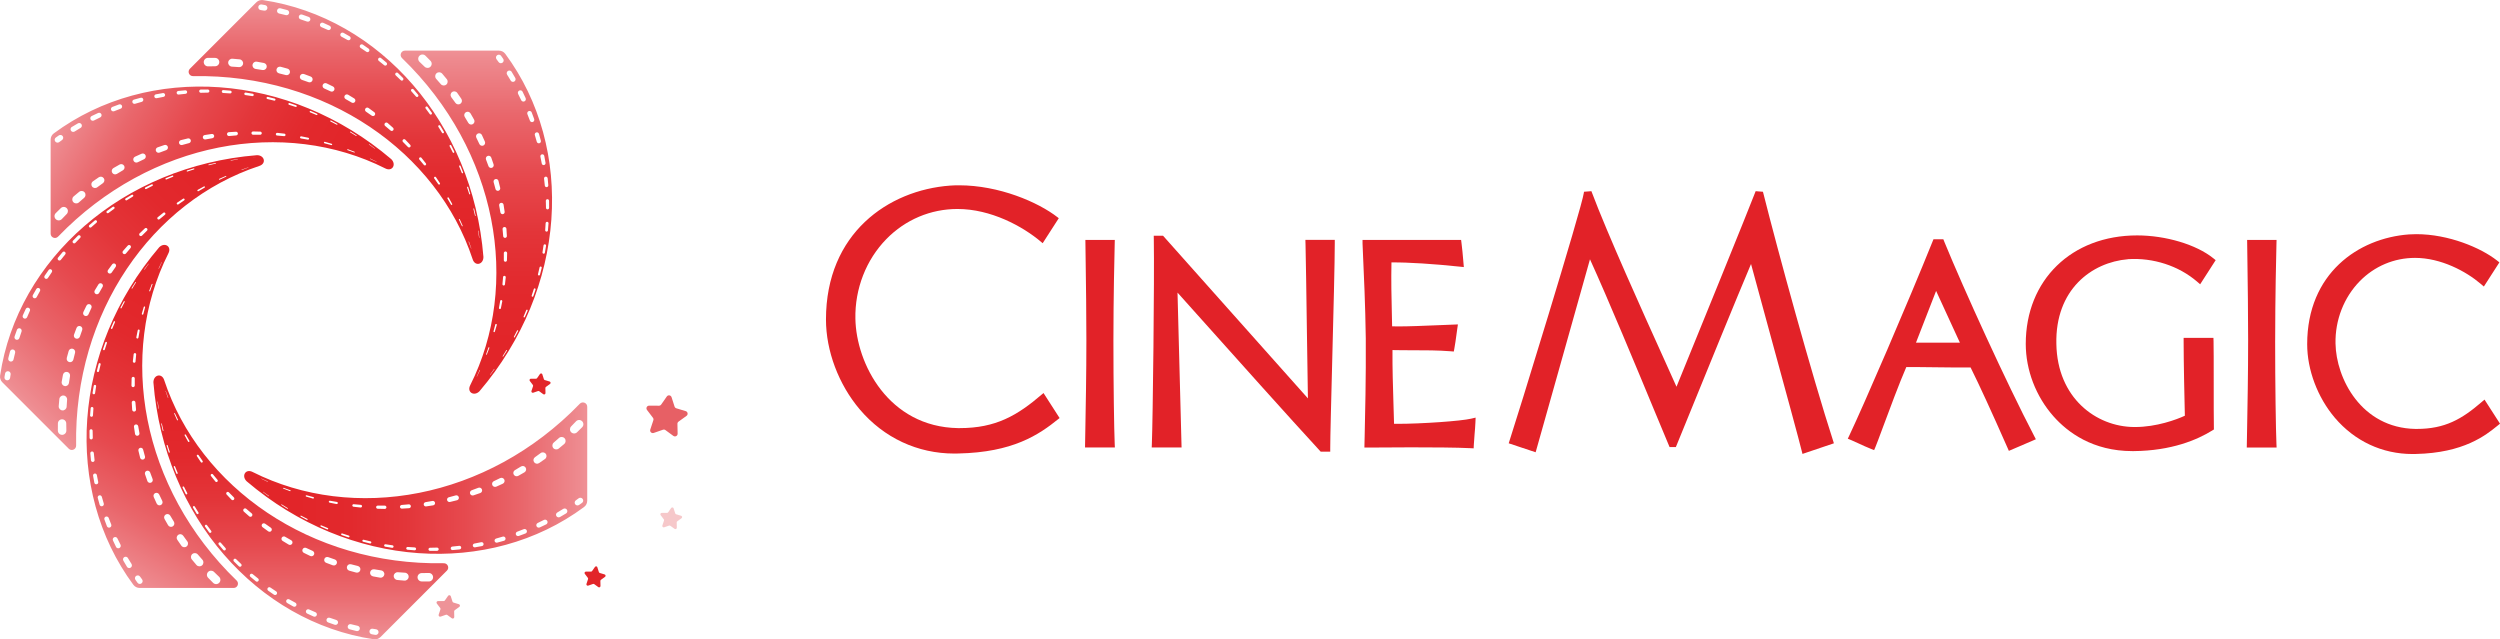 <svg xmlns="http://www.w3.org/2000/svg" xmlns:xlink="http://www.w3.org/1999/xlink" id="Layer_2" data-name="Layer 2" viewBox="0 0 1101.18 281.61"><defs><style>      .cls-1 {        fill: url(#linear-gradient);      }      .cls-1, .cls-2, .cls-3, .cls-4, .cls-5, .cls-6, .cls-7, .cls-8, .cls-9, .cls-10, .cls-11, .cls-12 {        stroke-width: 0px;      }      .cls-2 {        fill: url(#linear-gradient-4);      }      .cls-3 {        fill: url(#linear-gradient-2);      }      .cls-4 {        fill: url(#linear-gradient-3);      }      .cls-5 {        fill: url(#linear-gradient-7);      }      .cls-6 {        fill: url(#linear-gradient-5);      }      .cls-7 {        fill: url(#linear-gradient-6);      }      .cls-8 {        fill: rgba(238, 146, 151, .5);      }      .cls-9 {        fill: #e22228;      }      .cls-10 {        fill: #e22529;      }      .cls-11 {        fill: #e76065;      }      .cls-12 {        fill: #ee9398;      }    </style><linearGradient id="linear-gradient" x1="209.81" y1="173.4" x2="209.81" y2="22.3" gradientUnits="userSpaceOnUse"><stop offset=".15" stop-color="#e22529"></stop><stop offset=".31" stop-color="#e2292d"></stop><stop offset=".47" stop-color="#e33539"></stop><stop offset=".64" stop-color="#e6494e"></stop><stop offset=".81" stop-color="#e9666b"></stop><stop offset=".98" stop-color="#ee8b90"></stop><stop offset="1" stop-color="#ef9196"></stop></linearGradient><linearGradient id="linear-gradient-2" x1="148.01" y1="116.23" x2="148.01" y2="0" xlink:href="#linear-gradient"></linearGradient><linearGradient id="linear-gradient-3" x1="148.89" y1="115.51" x2="30.17" y2="46.96" xlink:href="#linear-gradient"></linearGradient><linearGradient id="linear-gradient-4" x1="114.9" y1="68.57" x2="8.05" y2="175.42" xlink:href="#linear-gradient"></linearGradient><linearGradient id="linear-gradient-5" x1="115.51" y1="132.4" x2="46.96" y2="251.12" xlink:href="#linear-gradient"></linearGradient><linearGradient id="linear-gradient-6" x1="132.5" y1="165.38" x2="132.5" y2="281.61" xlink:href="#linear-gradient"></linearGradient><linearGradient id="linear-gradient-7" x1="107.56" y1="210.59" x2="258.66" y2="210.59" xlink:href="#linear-gradient"></linearGradient></defs><g id="logo"><g><g><path class="cls-9" d="M459.09,173.58c-11.02,9.49-20.5,14.99-36.39,14.99h-.77c-30.6-.55-44.82-28.5-45.15-48.18-.27-13.18,4.71-25.98,13.67-35.12,8.35-8.52,19.47-13.22,31.3-13.22,14.64,0,28.71,7.56,36.99,14.63l.53.45,7.09-11.02-.44-.34c-8.69-6.81-26-14.15-43.48-14.15-1.33,0-2.65.04-3.94.13-27.22,2-54.68,21.01-54.68,59,0,13.81,5.57,28.61,14.89,39.59,10.65,12.54,25.44,19.44,41.66,19.44.58,0,1.17,0,1.76-.03,23.98-.51,35.37-8.15,44.16-15.27l.43-.34-7.08-11.02-.53.46Z"></path><path class="cls-9" d="M490.43,149.9c0-18.88.44-37.42.57-42.65l.04-1.57h-12.96l.02,1.55c.03,2.58.07,5.38.11,8.34.14,9.93.31,22.29.31,34.33,0,14.67-.27,29.25-.45,38.9-.05,2.6-.09,4.88-.12,6.76l-.02,1.55h13.14l-.07-1.59c-.27-6.58-.57-25.89-.57-45.62Z"></path><path class="cls-9" d="M575.04,107.25c.15,5.94.39,22.47.61,38.46.17,11.62.32,22.71.45,29.77-7.6-8.57-22.17-24.9-35.21-39.53-13.26-14.87-25.78-28.91-28.14-31.6l-.46-.52h-4.1l.03,1.55c.3,17.13-.44,80.12-.86,90.14l-.06,1.59h13.15l-1.79-68.23c2.27,2.53,5.08,5.68,8.26,9.23,16.49,18.44,41.41,46.3,54.37,60.36l.45.49h4.19v-1.53c0-4.9.43-21.37.88-38.81.53-20.33,1.12-43.38,1.12-51.43v-1.53h-12.94l.04,1.57Z"></path><path class="cls-9" d="M615.51,186.68c-.51,0-1,0-1.47,0-.07-2.81-.16-5.64-.25-8.48-.24-7.92-.5-16.09-.44-24,2.98.07,6,.07,8.93.08,5.48,0,11.15.01,16.71.45l1.37.11.25-1.36c.38-2.07.63-3.96.88-5.79.13-.99.26-1.97.41-2.97l.27-1.82-7.77.31c-8.05.33-13.86.57-18.39.57-1.02,0-1.95-.01-2.82-.04-.04-2.04-.08-4.1-.13-6.19-.16-6.72-.32-13.66-.16-21.96,7.46-.07,18.76.67,30.04,1.86l1.84.19-.3-3.43c-.21-2.41-.37-4.31-.73-7.18l-.17-1.34h-43.42v1.53c0,.63.09,2.48.23,5.54.35,7.56,1,21.63,1.2,36.31.12,16.95-.3,34.81-.5,43.39l-.11,4.68h1.57c6.42-.07,12.98-.1,18.96-.1,8.81,0,20.48.06,26.06.37l1.54.08.07-1.54c.07-1.57.2-3.13.34-4.77.15-1.69.3-3.44.37-5.22l.08-2.01-1.96.46c-4.5,1.07-21.83,2.28-32.52,2.28Z"></path><path class="cls-9" d="M776.63,84.89l-.11-.43-3.21-.25-.16.43c-2.43,6.42-26.77,66.35-34.7,85.71-1.34-3-3.25-7.24-5.53-12.29-9.3-20.56-24.85-54.97-31.79-73.42l-.16-.43-3.27.25-.06.49c-.85,6.49-29.95,100.87-32.91,109.73l-.19.58,11.86,3.95.18-.61c.96-3.27,6.44-22.78,12.24-43.43,4.54-16.16,9.14-32.56,11.52-40.96,7.93,17.37,20.8,48.4,28.58,67.17,2.9,7,5.19,12.53,6.32,15.16l.16.37h2.77l.16-.38c.45-1.07,2.3-5.62,4.94-12.11,7.68-18.86,21.74-53.35,28.01-68.14,1.92,7.16,5.38,19.8,9.02,33.12,5.77,21.09,12.31,45,13.48,49.89l.16.65,13.84-4.68-.18-.57c-9.72-30.09-24.48-84.02-30.96-109.8Z"></path><path class="cls-9" d="M856.37,106.34l-.39-.95h-4.34l-.39.96c-10.89,27.08-30.19,71.81-36.66,85.44l-.69,1.45,1.49.61c.99.41,2.11.93,3.29,1.48,1.64.76,3.5,1.63,5.44,2.39l1.38.54.58-1.36c.43-1,1.54-3.98,3.07-8.11,3.02-8.14,7.52-20.25,10.52-27.1,3.02-.04,8.31.02,13.69.09,5.58.07,11.26.13,14.64.09,4.01,8.08,9.19,19.35,16.24,35.34l.61,1.38,4.46-1.91c2.19-.93,4.39-1.87,5.93-2.55l1.5-.65-.75-1.45c-12.39-23.78-30.83-64.24-39.63-85.68ZM863.28,150.94h-19.35c2.83-7.17,6.28-16.05,8.87-22.8,3.11,6.82,7.26,15.83,10.48,22.8Z"></path><path class="cls-9" d="M937.32,114.16c11.12-.74,22.39,2.96,30.46,9.91l1.33,1.15,6.83-10.63-1.07-.86c-7.47-6.01-20.94-10.04-33.51-10.04-28.89,0-49.07,19.65-49.07,47.79,0,11.53,4.47,23.18,12.26,31.95,6.18,6.96,17.22,15.27,34.72,15.27h.53c16.77-.14,28.09-5.02,34.63-9.08l.74-.46-.02-.87c-.07-3.27-.07-11.76-.07-19.97s0-16.07-.07-18.03l-.05-1.47h-13.13v1.53c0,8.7.37,26.16.54,32.76-3.62,1.7-12.53,4.98-21.89,4.98h-.53c-16.68-.15-33.78-12.78-34.18-36.63-.53-23.87,15.48-35.93,31.55-37.28Z"></path><path class="cls-9" d="M1002.15,149.9c0-19.01.44-37.45.57-42.65l.04-1.57h-12.96l.02,1.55c.03,2.54.07,5.28.11,8.19.14,9.97.31,22.38.31,34.48,0,14.68-.27,29.28-.45,38.94-.05,2.59-.09,4.85-.12,6.73l-.03,1.55h13.14l-.07-1.59c-.27-6.55-.57-25.85-.57-45.62Z"></path><path class="cls-9" d="M1094.35,176.01l-1.33,1.15c-8.65,7.45-16.09,11.77-28.5,11.77h-.6c-23.85-.43-34.94-22.26-35.19-37.63-.21-10.3,3.68-20.29,10.66-27.42,6.5-6.64,15.15-10.29,24.36-10.29,11.46,0,22.49,5.93,28.99,11.48l1.33,1.14,6.84-10.64-1.09-.86c-7.1-5.57-21.24-11.57-35.51-11.57-1.09,0-2.17.04-3.24.11-22.31,1.64-44.82,17.22-44.82,48.35,0,11.31,4.56,23.43,12.19,32.42,8.74,10.29,20.88,15.96,34.2,15.96.48,0,.96,0,1.43-.02,21.2-.45,30.86-8.27,36.05-12.48l1.06-.86-6.83-10.62Z"></path></g><g><g><path class="cls-1" d="M222.53,23.68c-.65-.88-1.68-1.38-2.77-1.38h-41.39c-1.71,0-2.54,2.08-1.31,3.27,42.32,40.86,52.34,99.91,30.06,144.11-1.59,3.07,1.67,5.06,4.06,2.67,38.45-45.14,42.23-106.93,11.36-148.67ZM241.23,78.5s0,0,0,.01l.28,3.08c.04.42-.27.8-.7.84-.42.04-.79-.27-.84-.68l-.33-3.07c-.05-.44.27-.83.7-.87.44-.05.83.27.87.7ZM223.07,100.78s0,.02,0,.02l.19,3.12c.03.45-.31.84-.76.86-.44.03-.82-.31-.86-.75l-.27-3.12c-.04-.47.31-.88.78-.92.47-.04.88.31.92.78ZM218.97,24.32c.56-.41,1.34-.29,1.75.27,0,0,0,.01.01.02l.9,1.28c.39.56.26,1.33-.3,1.73-.55.39-1.32.26-1.71-.28l-.92-1.26c-.41-.56-.29-1.34.27-1.75ZM189.61,29.39c-.71.7-1.85.7-2.57.01l-2.25-2.17c-.75-.72-.77-1.91-.05-2.65.72-.75,1.91-.77,2.65-.05,0,0,.02.02.03.03l2.2,2.23c.71.72.71,1.89-.02,2.6ZM196.56,37.27c-.71.6-1.77.51-2.38-.19l-2.06-2.35c-.64-.73-.56-1.83.17-2.47.73-.64,1.83-.56,2.47.17,0,0,.02.02.03.03l2,2.4c.6.73.51,1.8-.22,2.41ZM202.8,45.71c-.71.49-1.68.32-2.18-.37l-1.84-2.53c-.53-.72-.37-1.74.35-2.26.72-.53,1.74-.37,2.26.35,0,0,.02.02.02.03l1.78,2.57c.5.72.32,1.7-.4,2.2ZM208.27,54.68c-.69.39-1.56.16-1.97-.52l-1.61-2.68c-.42-.71-.2-1.62.51-2.05s1.62-.2,2.05.51c0,0,.01.02.02.03l1.55,2.72c.4.7.15,1.59-.55,1.98ZM212.91,64.1c-.66.3-1.43.01-1.74-.63l-1.36-2.82c-.33-.68-.04-1.49.64-1.82.68-.33,1.49-.04,1.82.64,0,0,.01.02.01.03l1.29,2.85c.3.67,0,1.45-.66,1.76ZM216.68,73.91c-.62.21-1.29-.11-1.52-.71l-1.09-2.93c-.24-.64.09-1.35.73-1.59.64-.24,1.35.09,1.59.73,0,0,0,.02,0,.03l1.02,2.95c.22.63-.12,1.31-.74,1.53ZM210.02,165.9s-.03-.04-.02-.06l1.29-2.85s.07-.06.11-.04c.04.02.06.07.04.11,0,0,0,0,0,0l-1.36,2.82s-.04.03-.07.02ZM211.67,170.4l-1.02,1.19,1-1.2s.01,0,.02,0,0,.01,0,.02h0ZM215.55,153.24s0,0,0,0l-1.12,2.92c-.03.09-.14.14-.23.1-.09-.03-.14-.13-.1-.22l1.05-2.95c.04-.11.16-.17.27-.13s.17.16.13.27ZM217.78,162.63s0,0,0,0l-1.85,2.48s-.06.04-.09.01c-.03-.02-.04-.06-.01-.09l1.81-2.51s.09-.05.13-.02.05.09.02.13ZM218.83,143.1s0,0,0,0l-.87,3c-.05.16-.22.25-.38.21-.16-.05-.25-.21-.21-.37l.8-3.02c.05-.18.24-.29.42-.24.18.05.29.24.24.42ZM218.25,83.26l-.82-3.02c-.16-.59.19-1.2.78-1.36.59-.16,1.2.19,1.36.78,0,0,0,.02,0,.03l.75,3.04c.14.57-.21,1.16-.78,1.3-.57.14-1.14-.2-1.29-.76ZM221.24,132.72l-.62,3.07c-.05.23-.28.39-.51.34-.23-.05-.38-.27-.34-.5l.54-3.08c.05-.26.29-.43.54-.38.26.05.43.29.38.54,0,0,0,0,0,.01ZM220.41,93.57l-.54-3.08c-.09-.53.26-1.04.8-1.14s1.04.26,1.14.8c0,0,0,.02,0,.02l.47,3.09c.08.52-.28,1-.79,1.07-.51.08-.98-.27-1.07-.77ZM221.58,122.04c.03-.33.32-.57.65-.54.33.03.57.32.54.65,0,0,0,.01,0,.01l-.35,3.11c-.04.31-.31.53-.62.49-.3-.03-.52-.3-.49-.61l.28-3.11ZM223.31,154.42s0,0,0,0l-1.66,2.61c-.04.07-.13.09-.2.04-.07-.04-.09-.13-.05-.2l1.62-2.63c.05-.08.15-.1.23-.06.08.05.1.15.06.23ZM223.38,111.5l-.08,3.13c-.01.38-.33.68-.71.67-.37-.01-.67-.32-.67-.69v-3.13c.01-.4.34-.72.74-.72.4,0,.72.33.72.73,0,0,0,.01,0,.02ZM224.97,35.51l-1.61-2.64c-.34-.56-.17-1.29.39-1.63s1.29-.17,1.63.39c0,0,0,.01,0,.02l1.57,2.66c.33.55.14,1.26-.41,1.59-.55.32-1.25.15-1.58-.39ZM228.21,145.81s0,0,0,0l-1.46,2.73c-.06.11-.19.15-.3.09-.11-.06-.15-.19-.09-.3l1.41-2.75c.06-.12.21-.17.33-.11.12.06.17.21.11.33ZM229.58,44.14l-1.37-2.77c-.27-.55-.05-1.21.5-1.48.55-.27,1.21-.05,1.48.5,0,0,0,.01,0,.02l1.33,2.79c.26.54.03,1.19-.51,1.44-.53.25-1.17.03-1.43-.5ZM232.42,136.83s0,0,0,0l-1.24,2.83c-.07.15-.24.22-.4.16-.15-.07-.22-.24-.16-.39l1.19-2.85c.07-.17.26-.24.43-.17.17.07.24.26.17.43ZM233.42,53.15l-1.12-2.88c-.21-.53.06-1.13.58-1.33.53-.21,1.13.06,1.33.58,0,0,0,.01,0,.02l1.08,2.9c.19.52-.07,1.1-.59,1.29-.51.19-1.09-.07-1.29-.58ZM235.9,127.55s0,0,0,0l-1,2.92c-.07.2-.28.3-.48.24-.2-.07-.3-.28-.24-.48l.96-2.94c.07-.21.3-.33.51-.26s.33.3.26.51ZM236.44,62.47l-.86-2.97c-.15-.5.14-1.03.65-1.18s1.03.14,1.18.65c0,0,0,.01,0,.01l.82,2.98c.14.49-.15,1-.65,1.14-.49.13-.99-.15-1.13-.63ZM238.61,118s0,0,0,0l-.76,3c-.06.24-.31.39-.56.33-.24-.06-.39-.31-.33-.55l.71-3.01c.06-.26.32-.42.58-.36.26.06.42.32.36.58ZM238.63,72.03l-.6-3.03c-.09-.47.21-.93.69-1.02s.93.21,1.02.69c0,0,0,.01,0,.01l.55,3.04c.08.46-.22.9-.68.99-.46.08-.89-.22-.98-.67ZM240.52,108.26l-.51,3.05c-.05.29-.32.49-.62.44-.29-.05-.48-.32-.44-.61l.46-3.06c.05-.31.33-.52.64-.47.31.05.52.33.47.64,0,0,0,0,0,0ZM241.61,98.39l-.25,3.08c-.03.34-.32.59-.66.56-.33-.03-.58-.32-.56-.65l.2-3.08c.02-.35.33-.62.68-.6.35.02.62.33.6.68,0,0,0,0,0,.01ZM241.18,92.23c-.38,0-.69-.3-.69-.68l-.07-3.09c0-.4.31-.72.7-.73.4,0,.72.31.73.7,0,0,0,0,0,.01l.02,3.09c0,.38-.31.69-.69.7Z"></path><path class="cls-3" d="M115.85.04c-1.08-.16-2.17.21-2.94.98l-29.27,29.27c-1.21,1.21-.32,3.27,1.39,3.24,58.82-1.03,107.66,33.63,123.15,80.64,1.04,3.3,4.76,2.39,4.76-.98C208.2,54.09,167.18,7.72,115.85.04ZM167.83,25.58s0,0,0,0l2.38,1.97c.33.27.37.76.1,1.08-.27.32-.75.37-1.07.11l-2.41-1.94c-.34-.27-.4-.77-.12-1.12.27-.34.77-.4,1.12-.12ZM170.74,54.18s.01,0,.02.01l2.34,2.07c.34.3.37.81.07,1.15-.29.33-.8.37-1.14.08l-2.39-2.02c-.36-.3-.41-.84-.1-1.2.3-.36.84-.41,1.2-.1ZM113.77,3.01c.11-.68.75-1.15,1.43-1.04,0,0,.02,0,.02,0l1.54.27c.67.12,1.13.76,1.01,1.43-.11.67-.74,1.12-1.41,1.01l-1.54-.24c-.68-.11-1.15-.75-1.04-1.43ZM96.6,27.35c0,1-.81,1.81-1.81,1.83l-3.13.05c-1.04.02-1.89-.81-1.91-1.84-.02-1.04.81-1.89,1.84-1.91.01,0,.03,0,.05,0l3.13.02c1.02,0,1.83.84,1.83,1.85ZM107.08,28.01c-.08.93-.89,1.61-1.82,1.55l-3.12-.21c-.96-.06-1.69-.9-1.63-1.86.06-.96.9-1.69,1.86-1.63.01,0,.03,0,.04,0l3.12.28c.94.09,1.63.92,1.55,1.86ZM117.47,29.57c-.15.85-.96,1.41-1.8,1.28l-3.09-.48c-.88-.14-1.49-.97-1.35-1.85.14-.88.97-1.49,1.85-1.35.01,0,.03,0,.04,0l3.08.56c.86.16,1.43.98,1.28,1.84ZM127.68,32.04c-.21.76-.99,1.22-1.76,1.03l-3.03-.76c-.8-.2-1.29-1.01-1.09-1.81s1.01-1.29,1.81-1.09c0,0,.03,0,.03,0l3.02.83c.77.21,1.23,1.01,1.02,1.79ZM137.62,35.42c-.25.68-1,1.02-1.68.79l-2.95-1.03c-.71-.25-1.09-1.03-.84-1.74.25-.71,1.03-1.09,1.74-.84,0,0,.02,0,.03.01l2.93,1.1c.69.26,1.03,1.02.77,1.71ZM147.22,39.69c-.29.59-.99.84-1.58.57l-2.84-1.3c-.62-.28-.9-1.02-.61-1.64.28-.62,1.02-.9,1.64-.61,0,0,.02,0,.03.01l2.81,1.37c.6.29.84,1.01.55,1.6ZM207.56,109.45s-.05,0-.06-.03l-1.1-2.93s0-.09.05-.11c.04-.02.09,0,.11.05,0,0,0,0,0,0l1.03,2.95s0,.05-.03.06ZM211.91,111.46l.12,1.56-.15-1.56s0-.01.01-.01.01,0,.01.01h0ZM202.52,96.58s0,0,0,0l1.27,2.86c.04.09,0,.19-.09.23-.09.04-.19,0-.23-.09l-1.34-2.83c-.05-.11,0-.23.1-.29s.23,0,.29.1ZM210.73,101.64s0,0,0,0l.44,3.06s-.02.07-.06.07c-.04,0-.07-.02-.07-.05l-.49-3.05s.03-.1.07-.1.1.03.1.07ZM197.67,87.1s0,0,0,0l1.51,2.74c.08.15.03.33-.12.41-.15.08-.33.03-.41-.11l-1.57-2.7c-.09-.16-.04-.37.12-.47.16-.1.37-.04.47.12ZM154.94,45.19l-2.71-1.55c-.53-.3-.72-.98-.41-1.51.3-.53.98-.72,1.51-.41,0,0,.02,0,.02.01l2.67,1.62c.51.31.67.97.36,1.47-.3.5-.95.66-1.45.38ZM192.03,78.05l1.73,2.6c.13.2.08.47-.12.6-.2.13-.46.08-.59-.11l-1.79-2.56c-.15-.21-.1-.51.12-.65.21-.15.51-.1.65.12,0,0,0,0,0,0ZM163.76,50.96l-2.56-1.79c-.44-.31-.55-.92-.24-1.37s.92-.55,1.37-.24c0,0,.01.01.02.01l2.52,1.85c.42.31.51.9.2,1.32-.3.41-.88.51-1.3.21ZM184.72,70.26c-.21-.25-.18-.63.08-.84.25-.21.63-.18.84.08,0,0,0,0,0,.01l1.95,2.45c.19.24.15.59-.09.79-.24.19-.58.15-.78-.08l-2-2.4ZM208.84,91.93h0s.67,3.02.67,3.02c.02.08-.03.15-.11.17-.08.02-.15-.03-.17-.11l-.72-3.01c-.02-.09.03-.18.12-.2.09-.02.18.03.2.12ZM178.54,61.53l2.15,2.27c.26.28.25.71-.03.97-.27.26-.7.25-.96-.01l-2.2-2.22c-.28-.28-.28-.74,0-1.03.28-.28.74-.28,1.03,0,0,0,0,0,.01.01ZM125.93,6.67l-3-.72c-.64-.15-1.03-.79-.87-1.43s.79-1.03,1.43-.87c0,0,.01,0,.02,0l2.99.77c.62.16.99.79.83,1.41-.16.61-.78.99-1.39.84ZM206.21,82.38s0,0,0,0l.9,2.96c.04.12-.03.24-.15.28-.12.04-.24-.03-.28-.14l-.95-2.94c-.04-.13.03-.27.16-.31.13-.04.27.03.31.16ZM135.29,9.51l-2.93-.99c-.58-.2-.89-.82-.7-1.4.19-.58.82-.89,1.4-.7,0,0,.01,0,.02,0l2.91,1.03c.56.2.86.82.66,1.38-.2.56-.81.85-1.37.66ZM202.84,73.06s0,0,0,0l1.13,2.88c.06.15-.02.33-.17.39-.15.06-.33-.01-.39-.17l-1.17-2.86c-.07-.17.01-.36.18-.42.17-.07.36.01.42.18ZM144.37,13.17l-2.83-1.24c-.52-.23-.76-.83-.53-1.35.23-.52.83-.76,1.35-.53,0,0,.01,0,.01,0l2.81,1.29c.5.23.73.83.49,1.33-.23.5-.82.72-1.32.5ZM198.74,64.03s0,0,0,0l1.36,2.78c.09.19.01.41-.17.51-.19.09-.41.02-.5-.17l-1.4-2.75c-.1-.2-.02-.44.18-.54s.44-.02.54.18ZM153.1,17.63l-2.71-1.49c-.46-.25-.63-.83-.38-1.29s.83-.63,1.29-.38c0,0,.01,0,.01,0l2.68,1.53c.44.25.6.82.35,1.26-.25.44-.81.6-1.25.35ZM193.91,55.36s0,0,0,0l1.58,2.66c.13.22.06.5-.16.63-.21.13-.49.06-.62-.15l-1.62-2.63c-.14-.23-.07-.52.16-.66.23-.14.52-.07.66.16ZM161.41,22.83l-2.57-1.72c-.4-.27-.51-.81-.24-1.21s.81-.51,1.21-.24c0,0,0,0,.01,0l2.54,1.76c.38.27.48.79.21,1.18-.26.38-.78.48-1.17.22ZM188.37,47.12l1.8,2.51c.17.24.12.57-.12.75-.24.17-.57.12-.74-.12l-1.84-2.49c-.18-.25-.13-.6.12-.78.25-.18.6-.13.78.12,0,0,0,0,0,0ZM182.16,39.37l2,2.35c.22.26.19.64-.07.86-.26.22-.64.19-.86-.06l-2.04-2.32c-.23-.26-.21-.67.06-.9.26-.23.67-.21.9.06,0,0,0,0,0,0ZM177.5,35.32c-.27.27-.7.27-.97.01l-2.23-2.14c-.29-.27-.3-.73-.02-1.01.27-.29.73-.29,1.01-.02,0,0,0,0,0,0l2.2,2.17c.27.27.27.71,0,.98Z"></path><path class="cls-4" d="M23.68,58.76c-.88.65-1.38,1.68-1.38,2.77v41.39c0,1.71,2.08,2.54,3.27,1.31,40.86-42.32,99.91-52.34,144.11-30.06,3.07,1.59,5.06-1.67,2.67-4.06C127.21,31.67,65.42,27.88,23.68,58.76ZM78.5,40.06s0,0,.01,0l3.08-.28c.42-.04.8.27.84.7.04.42-.27.79-.68.84l-3.07.33c-.44.05-.83-.27-.87-.7-.05-.44.27-.83.7-.87ZM100.78,58.22s.02,0,.02,0l3.12-.19c.45-.03.84.31.86.76.03.44-.31.82-.75.86l-3.12.27c-.47.04-.88-.31-.92-.78-.04-.47.31-.88.78-.92ZM24.32,62.32c-.41-.56-.29-1.34.27-1.75,0,0,.01,0,.02-.01l1.28-.9c.56-.39,1.33-.26,1.73.3.39.55.26,1.32-.28,1.71l-1.26.92c-.56.41-1.34.29-1.75-.27ZM29.39,91.68c.7.71.7,1.85.01,2.57l-2.17,2.25c-.72.75-1.91.77-2.65.05-.75-.72-.77-1.91-.05-2.65,0,0,.02-.02.03-.03l2.23-2.2c.72-.71,1.89-.71,2.6.02ZM37.27,84.73c.6.71.51,1.77-.19,2.38l-2.35,2.06c-.73.64-1.83.56-2.47-.17-.64-.73-.56-1.83.17-2.47,0,0,.02-.02.03-.03l2.4-2c.73-.6,1.8-.51,2.41.22ZM45.71,78.49c.49.71.32,1.68-.37,2.18l-2.53,1.84c-.72.53-1.74.37-2.26-.35-.53-.72-.37-1.74.35-2.26,0,0,.02-.02.03-.02l2.57-1.78c.72-.5,1.7-.32,2.2.4ZM54.68,73.02c.39.69.16,1.56-.52,1.97l-2.68,1.61c-.71.42-1.62.2-2.05-.51s-.2-1.62.51-2.05c0,0,.02-.01.03-.02l2.72-1.55c.7-.4,1.59-.15,1.98.55ZM64.1,68.38c.3.66.01,1.43-.63,1.74l-2.82,1.36c-.68.33-1.49.04-1.82-.64-.33-.68-.04-1.49.64-1.82,0,0,.02-.01.03-.01l2.85-1.29c.67-.3,1.45,0,1.76.66ZM73.91,64.61c.21.62-.11,1.29-.71,1.52l-2.93,1.09c-.64.24-1.35-.09-1.59-.73-.24-.64.09-1.35.73-1.59,0,0,.02,0,.03,0l2.95-1.02c.63-.22,1.31.12,1.53.74ZM165.9,71.27s-.04.03-.06.02l-2.85-1.29s-.06-.07-.04-.11c.02-.04.07-.06.11-.04,0,0,0,0,0,0l2.82,1.36s.03.04.02.07ZM170.4,69.62l1.19,1.02-1.2-1s0-.01,0-.02.01,0,.02,0h0ZM153.24,65.73s0,0,0,0l2.92,1.12c.09.03.14.14.1.23-.03.09-.13.14-.22.1l-2.95-1.05c-.11-.04-.17-.16-.13-.27s.16-.17.27-.13ZM162.63,63.51h0s2.48,1.85,2.48,1.85c.03.02.04.06.01.09-.02.03-.06.04-.09.01l-2.51-1.81s-.05-.09-.02-.13.09-.05.13-.02ZM143.1,62.46s0,0,0,0l3,.87c.16.05.25.22.21.38-.05.16-.21.25-.37.21l-3.02-.8c-.18-.05-.29-.24-.24-.42.05-.18.24-.29.42-.24ZM83.26,63.04l-3.02.82c-.59.16-1.2-.19-1.36-.78-.16-.59.19-1.2.78-1.36,0,0,.02,0,.03,0l3.04-.75c.57-.14,1.16.21,1.3.78.14.57-.2,1.14-.76,1.29ZM132.72,60.05l3.07.62c.23.05.39.28.34.51-.05.23-.27.38-.5.34l-3.08-.54c-.26-.05-.43-.29-.38-.54.05-.26.29-.43.54-.38,0,0,0,0,.01,0ZM93.57,60.88l-3.08.54c-.53.09-1.04-.26-1.14-.8s.26-1.04.8-1.14c0,0,.02,0,.02,0l3.09-.47c.52-.08,1,.28,1.07.79.08.51-.27.98-.77,1.07ZM122.04,59.71c-.33-.03-.57-.32-.54-.65.03-.33.32-.57.65-.54,0,0,.01,0,.01,0l3.11.35c.31.04.53.31.49.62-.03.3-.3.52-.61.49l-3.11-.28ZM154.42,57.98s0,0,0,0l2.61,1.66c.07.04.09.13.04.2-.04.07-.13.09-.2.05l-2.63-1.62c-.08-.05-.1-.15-.06-.23.05-.08.15-.1.23-.06ZM111.5,57.9l3.13.08c.38.01.68.33.67.71-.01.37-.32.67-.69.67h-3.13c-.4-.01-.72-.34-.72-.74,0-.4.33-.72.73-.72,0,0,.01,0,.02,0ZM35.51,56.32l-2.64,1.61c-.56.34-1.29.17-1.63-.39s-.17-1.29.39-1.63c0,0,.01,0,.02,0l2.66-1.57c.55-.33,1.26-.14,1.59.41.32.55.15,1.25-.39,1.58ZM145.81,53.08s0,0,0,0l2.73,1.46c.11.06.15.19.09.3-.06.11-.19.15-.3.09l-2.75-1.41c-.12-.06-.17-.21-.11-.33.06-.12.21-.17.33-.11ZM44.14,51.71l-2.77,1.37c-.55.27-1.21.05-1.48-.5-.27-.55-.05-1.21.5-1.48,0,0,.01,0,.02,0l2.79-1.33c.54-.26,1.19-.03,1.44.51.25.53.03,1.17-.5,1.43ZM136.83,48.87s0,0,0,0l2.83,1.24c.15.07.22.24.16.4-.07.15-.24.22-.39.16l-2.85-1.19c-.17-.07-.24-.26-.17-.43.07-.17.26-.24.43-.17ZM53.15,47.87l-2.88,1.12c-.53.21-1.13-.06-1.33-.58-.21-.53.06-1.13.58-1.33,0,0,.01,0,.02,0l2.9-1.08c.52-.19,1.1.07,1.29.59.19.51-.07,1.09-.58,1.29ZM127.55,45.39s0,0,0,0l2.92,1c.2.07.3.28.24.48-.07.2-.28.3-.48.24l-2.94-.96c-.21-.07-.33-.3-.26-.51s.3-.33.51-.26ZM62.47,44.85l-2.97.86c-.5.15-1.03-.14-1.18-.65s.14-1.03.65-1.18c0,0,.01,0,.01,0l2.98-.82c.49-.14,1,.15,1.14.65.13.49-.15.99-.63,1.13ZM118,42.68s0,0,0,0l3,.76c.24.06.39.31.33.56-.06.24-.31.39-.55.33l-3.01-.71c-.26-.06-.42-.32-.36-.58.06-.26.32-.42.58-.36ZM72.03,42.66l-3.03.6c-.47.09-.93-.21-1.02-.69s.21-.93.69-1.02c0,0,.01,0,.01,0l3.04-.55c.46-.08.9.22.99.68.08.46-.22.89-.67.98ZM108.26,40.77l3.05.51c.29.05.49.32.44.62-.05.29-.32.48-.61.44l-3.06-.46c-.31-.05-.52-.33-.47-.64.05-.31.33-.52.64-.47,0,0,0,0,0,0ZM98.39,39.68l3.08.25c.34.03.59.32.56.66-.03.33-.32.58-.65.56l-3.08-.2c-.35-.02-.62-.33-.6-.68.02-.35.33-.62.68-.6,0,0,0,0,.01,0ZM92.23,40.11c0,.38-.3.69-.68.69l-3.09.07c-.4,0-.72-.31-.73-.7,0-.4.31-.72.7-.73,0,0,0,0,.01,0l3.09-.02c.38,0,.69.31.7.69Z"></path><path class="cls-2" d="M.04,165.44c-.16,1.08.21,2.17.98,2.94l29.27,29.27c1.21,1.21,3.27.32,3.24-1.39-1.03-58.82,33.63-107.66,80.64-123.15,3.3-1.04,2.39-4.76-.98-4.76C54.09,73.09,7.72,114.1.04,165.44ZM25.58,113.46s0,0,0,0l1.97-2.38c.27-.33.76-.37,1.08-.1.32.27.37.75.11,1.07l-1.94,2.41c-.27.34-.77.4-1.12.12-.34-.27-.4-.77-.12-1.12ZM54.18,110.55s0-.01.01-.02l2.07-2.34c.3-.34.81-.37,1.15-.07.33.29.37.8.08,1.14l-2.02,2.39c-.3.36-.84.41-1.2.1-.36-.3-.41-.84-.1-1.2ZM3.01,167.52c-.68-.11-1.15-.75-1.04-1.43,0,0,0-.02,0-.02l.27-1.54c.12-.67.76-1.13,1.43-1.01.67.11,1.12.74,1.01,1.41l-.24,1.54c-.11.68-.75,1.15-1.43,1.04ZM27.35,184.69c1,0,1.81.81,1.83,1.81l.05,3.13c.02,1.04-.81,1.89-1.84,1.91-1.04.02-1.89-.81-1.91-1.84,0-.01,0-.03,0-.05l.02-3.13c0-1.02.84-1.83,1.85-1.83ZM28.01,174.21c.93.08,1.61.89,1.55,1.82l-.21,3.12c-.06.96-.9,1.69-1.86,1.63-.96-.06-1.69-.9-1.63-1.86,0-.01,0-.03,0-.04l.28-3.12c.09-.94.92-1.63,1.86-1.55ZM29.57,163.82c.85.15,1.41.96,1.28,1.8l-.48,3.09c-.14.88-.97,1.49-1.85,1.35-.88-.14-1.49-.97-1.35-1.85,0-.01,0-.03,0-.04l.56-3.08c.16-.86.98-1.43,1.84-1.28ZM32.04,153.61c.76.21,1.22.99,1.03,1.76l-.76,3.03c-.2.8-1.01,1.29-1.81,1.09s-1.29-1.01-1.09-1.81c0,0,0-.03,0-.03l.83-3.02c.21-.77,1.01-1.23,1.79-1.02ZM35.42,143.67c.68.25,1.02,1,.79,1.68l-1.03,2.95c-.25.71-1.03,1.09-1.74.84-.71-.25-1.09-1.03-.84-1.74,0,0,0-.02.01-.03l1.1-2.93c.26-.69,1.02-1.03,1.71-.77ZM39.69,134.07c.59.29.84.99.57,1.58l-1.3,2.84c-.28.62-1.02.9-1.64.61-.62-.28-.9-1.02-.61-1.64,0,0,0-.02.01-.03l1.37-2.81c.29-.6,1.01-.84,1.6-.55ZM109.45,73.73s0,.05-.03.06l-2.93,1.1s-.09,0-.11-.05c-.02-.04,0-.09.05-.11,0,0,0,0,0,0l2.95-1.03s.05,0,.06.03ZM111.46,69.38l1.56-.12-1.56.15s-.01,0-.01-.01,0-.01.01-.01h0ZM96.58,78.77s0,0,0,0l2.86-1.27c.09-.04.19,0,.23.09.04.09,0,.19-.09.23l-2.83,1.34c-.11.05-.23,0-.29-.1s0-.23.1-.29ZM101.64,70.55h0s3.06-.44,3.06-.44c.04,0,.07.02.07.06,0,.04-.02.07-.05.07l-3.05.49s-.1-.03-.1-.07.03-.1.07-.1ZM87.1,83.62s0,0,0,0l2.74-1.51c.15-.08.33-.03.41.12.08.15.03.33-.11.41l-2.7,1.57c-.16.09-.37.04-.47-.12-.1-.16-.04-.37.12-.47ZM45.19,126.35l-1.55,2.71c-.3.53-.98.72-1.51.41-.53-.3-.72-.98-.41-1.51,0,0,0-.02.01-.02l1.62-2.67c.31-.51.97-.67,1.47-.36.5.3.66.95.38,1.45ZM78.05,89.25l2.6-1.73c.2-.13.47-.08.6.12.13.2.08.46-.11.59l-2.56,1.79c-.21.15-.51.1-.65-.12-.15-.21-.1-.51.12-.65,0,0,0,0,0,0ZM50.96,117.53l-1.79,2.56c-.31.44-.92.55-1.37.24s-.55-.92-.24-1.37c0,0,.01-.01.01-.02l1.85-2.52c.31-.42.9-.51,1.32-.2.41.3.51.88.21,1.3ZM70.26,96.57c-.25.21-.63.18-.84-.08-.21-.25-.18-.63.08-.84,0,0,0,0,.01,0l2.45-1.95c.24-.19.59-.15.79.09.19.24.15.58-.08.78l-2.4,2ZM91.93,72.45h0s3.02-.67,3.02-.67c.08-.02.15.03.17.11.02.08-.03.15-.11.17l-3.01.72c-.09.02-.18-.03-.2-.12-.02-.09.03-.18.12-.2ZM61.53,102.75l2.27-2.15c.28-.26.71-.25.97.03.26.27.25.7-.01.96l-2.22,2.2c-.28.28-.74.28-1.03,0-.28-.28-.28-.74,0-1.03,0,0,0,0,.01-.01ZM6.67,155.36l-.72,3c-.15.64-.79,1.03-1.43.87s-1.03-.79-.87-1.43c0,0,0-.01,0-.02l.77-2.99c.16-.62.79-.99,1.41-.83.61.16.99.78.84,1.39ZM82.38,75.08s0,0,0,0l2.96-.9c.12-.04.24.03.28.15.04.12-.03.24-.14.28l-2.94.95c-.13.04-.27-.03-.31-.16-.04-.13.03-.27.16-.31ZM9.51,146l-.99,2.93c-.2.58-.82.89-1.4.7-.58-.19-.89-.82-.7-1.4,0,0,0-.01,0-.02l1.03-2.91c.2-.56.82-.86,1.38-.66.56.2.85.81.66,1.37ZM73.06,78.45s0,0,0,0l2.88-1.13c.15-.06.33.02.39.17.06.15-.01.33-.17.39l-2.86,1.17c-.17.07-.36-.01-.42-.18-.07-.17.01-.36.18-.42ZM13.17,136.91l-1.24,2.83c-.23.52-.83.76-1.35.53-.52-.23-.76-.83-.53-1.35,0,0,0-.01,0-.01l1.29-2.81c.23-.5.83-.73,1.33-.49.5.23.72.82.5,1.32ZM64.03,82.55s0,0,0,0l2.78-1.36c.19-.09.41-.01.51.17.09.19.02.41-.17.5l-2.75,1.4c-.2.1-.44.02-.54-.18s-.02-.44.18-.54ZM17.63,128.19l-1.49,2.71c-.25.46-.83.63-1.29.38s-.63-.83-.38-1.29c0,0,0-.01,0-.01l1.53-2.68c.25-.44.82-.6,1.26-.35.44.25.6.81.35,1.25ZM55.36,87.38s0,0,0,0l2.66-1.58c.22-.13.5-.06.63.16.13.21.06.49-.15.62l-2.63,1.62c-.23.14-.52.07-.66-.16-.14-.23-.07-.52.16-.66ZM22.83,119.88l-1.72,2.57c-.27.4-.81.51-1.21.24s-.51-.81-.24-1.21c0,0,0,0,0-.01l1.76-2.54c.27-.38.79-.48,1.18-.21.38.26.48.78.22,1.17ZM47.12,92.92l2.51-1.8c.24-.17.57-.12.75.12.17.24.12.57-.12.74l-2.49,1.84c-.25.18-.6.13-.78-.12-.18-.25-.13-.6.12-.78,0,0,0,0,0,0ZM39.37,99.13l2.35-2c.26-.22.64-.19.86.07.22.26.19.64-.06.86l-2.32,2.04c-.26.23-.67.21-.9-.06-.23-.26-.21-.67.06-.9,0,0,0,0,0,0ZM35.32,103.79c.27.27.27.7.01.97l-2.14,2.23c-.27.29-.73.3-1.01.02-.29-.27-.29-.73-.02-1.01,0,0,0,0,0,0l2.17-2.2c.27-.27.71-.27.98,0Z"></path><path class="cls-6" d="M58.76,257.6c.65.88,1.68,1.38,2.77,1.38h41.39c1.71,0,2.54-2.08,1.31-3.27-42.32-40.86-52.34-99.91-30.06-144.11,1.59-3.07-1.67-5.06-4.06-2.67-38.45,45.14-42.23,106.93-11.36,148.67ZM40.06,202.79s0,0,0-.01l-.28-3.08c-.04-.42.27-.8.7-.84.42-.04.79.27.84.68l.33,3.07c.05.44-.27.83-.7.87-.44.05-.83-.27-.87-.7ZM58.22,180.5s0-.02,0-.02l-.19-3.12c-.03-.45.31-.84.76-.86.44-.03.82.31.86.75l.27,3.12c.04.47-.31.88-.78.92-.47.04-.88-.31-.92-.78ZM62.32,256.97c-.56.41-1.34.29-1.75-.27,0,0,0-.01-.01-.02l-.9-1.28c-.39-.56-.26-1.33.3-1.73.55-.39,1.32-.26,1.71.28l.92,1.26c.41.56.29,1.34-.27,1.75ZM91.68,251.9c.71-.7,1.85-.7,2.57-.01l2.25,2.17c.75.72.77,1.91.05,2.65-.72.75-1.91.77-2.65.05,0,0-.02-.02-.03-.03l-2.2-2.23c-.71-.72-.71-1.89.02-2.6ZM84.73,244.02c.71-.6,1.77-.51,2.38.19l2.06,2.35c.64.73.56,1.83-.17,2.47-.73.64-1.83.56-2.47-.17,0,0-.02-.02-.03-.03l-2-2.4c-.6-.73-.51-1.8.22-2.41ZM78.49,235.57c.71-.49,1.68-.32,2.18.37l1.84,2.53c.53.72.37,1.74-.35,2.26-.72.53-1.74.37-2.26-.35,0,0-.02-.02-.02-.03l-1.78-2.57c-.5-.72-.32-1.7.4-2.2ZM73.02,226.61c.69-.39,1.56-.16,1.97.52l1.61,2.68c.42.71.2,1.62-.51,2.05s-1.62.2-2.05-.51c0,0-.01-.02-.02-.03l-1.55-2.72c-.4-.7-.15-1.59.55-1.98ZM68.38,217.19c.66-.3,1.43-.01,1.74.63l1.36,2.82c.33.68.04,1.49-.64,1.82-.68.33-1.49.04-1.82-.64,0,0-.01-.02-.01-.03l-1.29-2.85c-.3-.67,0-1.45.66-1.76ZM64.61,207.38c.62-.21,1.29.11,1.52.71l1.09,2.93c.24.64-.09,1.35-.73,1.59-.64.24-1.35-.09-1.59-.73,0,0,0-.02,0-.03l-1.02-2.95c-.22-.63.12-1.31.74-1.53ZM71.27,115.39s.03.04.02.06l-1.29,2.85s-.07.06-.11.04c-.04-.02-.06-.07-.04-.11,0,0,0,0,0,0l1.36-2.82s.04-.03.07-.02ZM69.62,110.89l1.02-1.19-1,1.2s-.01,0-.02,0,0-.01,0-.02h0ZM65.73,128.05s0,0,0,0l1.12-2.92c.03-.09.14-.14.23-.1.09.03.14.13.1.22l-1.05,2.95c-.04.11-.16.17-.27.13s-.17-.16-.13-.27ZM63.51,118.66s0,0,0,0l1.85-2.48s.06-.04.09-.01c.03.02.04.06.01.09l-1.81,2.51s-.09.05-.13.02-.05-.09-.02-.13ZM62.46,138.19s0,0,0,0l.87-3c.05-.16.22-.25.38-.21.16.05.25.21.21.37l-.8,3.02c-.05.18-.24.29-.42.24-.18-.05-.29-.24-.24-.42ZM63.04,198.03l.82,3.02c.16.59-.19,1.2-.78,1.36-.59.16-1.2-.19-1.36-.78,0,0,0-.02,0-.03l-.75-3.04c-.14-.57.21-1.16.78-1.3.57-.14,1.14.2,1.29.76ZM60.05,148.56l.62-3.07c.05-.23.28-.39.51-.34.23.05.38.27.34.5l-.54,3.08c-.05.26-.29.43-.54.38-.26-.05-.43-.29-.38-.54,0,0,0,0,0-.01ZM60.88,187.72l.54,3.08c.09.53-.26,1.04-.8,1.14s-1.04-.26-1.14-.8c0,0,0-.02,0-.02l-.47-3.09c-.08-.52.28-1,.79-1.07.51-.08.98.27,1.07.77ZM59.71,159.25c-.03.33-.32.57-.65.54-.33-.03-.57-.32-.54-.65,0,0,0-.01,0-.01l.35-3.11c.04-.31.31-.53.62-.49.3.03.52.3.49.61l-.28,3.11ZM57.98,126.87s0,0,0,0l1.66-2.61c.04-.07.13-.09.2-.04.07.04.09.13.05.2l-1.62,2.63c-.05.08-.15.1-.23.06-.08-.05-.1-.15-.06-.23ZM57.9,169.79l.08-3.13c.01-.38.33-.68.71-.67.37.01.67.32.67.69v3.13c-.01.4-.34.72-.74.72-.4,0-.72-.33-.72-.73,0,0,0-.01,0-.02ZM56.32,245.78l1.61,2.64c.34.56.17,1.29-.39,1.63s-1.29.17-1.63-.39c0,0,0-.01,0-.02l-1.57-2.66c-.33-.55-.14-1.26.41-1.59.55-.32,1.25-.15,1.58.39ZM53.08,135.48s0,0,0,0l1.46-2.73c.06-.11.19-.15.3-.09.11.06.15.19.09.3l-1.41,2.75c-.06.12-.21.17-.33.11-.12-.06-.17-.21-.11-.33ZM51.71,237.15l1.37,2.77c.27.55.05,1.21-.5,1.48-.55.27-1.21.05-1.48-.5,0,0,0-.01,0-.02l-1.33-2.79c-.26-.54-.03-1.19.51-1.44.53-.25,1.17-.03,1.43.5ZM48.87,144.46s0,0,0,0l1.24-2.83c.07-.15.24-.22.4-.16.15.07.22.24.16.39l-1.19,2.85c-.07.17-.26.24-.43.17-.17-.07-.24-.26-.17-.43ZM47.87,228.14l1.12,2.88c.21.53-.06,1.13-.58,1.33-.53.21-1.13-.06-1.33-.58,0,0,0-.01,0-.02l-1.08-2.9c-.19-.52.07-1.1.59-1.29.51-.19,1.09.07,1.29.58ZM45.39,153.74s0,0,0,0l1-2.92c.07-.2.28-.3.48-.24.2.07.3.28.24.48l-.96,2.94c-.07.21-.3.33-.51.26s-.33-.3-.26-.51ZM44.85,218.82l.86,2.97c.15.5-.14,1.03-.65,1.18s-1.03-.14-1.18-.65c0,0,0-.01,0-.01l-.82-2.98c-.14-.49.15-1,.65-1.14.49-.13.99.15,1.13.63ZM42.68,163.29s0,0,0,0l.76-3c.06-.24.31-.39.56-.33.24.06.39.31.33.55l-.71,3.01c-.06.26-.32.42-.58.36-.26-.06-.42-.32-.36-.58ZM42.66,209.26l.6,3.03c.09.47-.21.93-.69,1.02s-.93-.21-1.02-.69c0,0,0-.01,0-.01l-.55-3.04c-.08-.46.22-.9.68-.99.46-.08.89.22.98.67ZM40.77,173.02l.51-3.05c.05-.29.32-.49.62-.44.29.05.48.32.44.61l-.46,3.06c-.05.31-.33.52-.64.47-.31-.05-.52-.33-.47-.64,0,0,0,0,0,0ZM39.68,182.9l.25-3.08c.03-.34.32-.59.66-.56.33.03.58.32.56.65l-.2,3.08c-.02.35-.33.62-.68.6-.35-.02-.62-.33-.6-.68,0,0,0,0,0-.01ZM40.11,189.06c.38,0,.69.3.69.68l.07,3.09c0,.4-.31.72-.7.73-.4,0-.72-.31-.73-.7,0,0,0,0,0-.01l-.02-3.09c0-.38.31-.69.69-.7Z"></path><path class="cls-7" d="M164.66,281.58c1.08.16,2.17-.21,2.94-.98l29.27-29.27c1.21-1.21.32-3.27-1.39-3.24-58.82,1.03-107.66-33.63-123.15-80.64-1.04-3.3-4.76-2.39-4.76.98,4.73,59.11,45.75,105.48,97.09,113.16ZM112.68,256.03s0,0,0,0l-2.38-1.97c-.33-.27-.37-.76-.1-1.08.27-.32.75-.37,1.07-.11l2.41,1.94c.34.27.4.77.12,1.12-.27.34-.77.4-1.12.12ZM109.77,227.43s-.01,0-.02-.01l-2.34-2.07c-.34-.3-.37-.81-.07-1.15.29-.33.8-.37,1.14-.08l2.39,2.02c.36.3.41.84.1,1.2-.3.36-.84.41-1.2.1ZM166.74,278.61c-.11.68-.75,1.15-1.43,1.04,0,0-.02,0-.02,0l-1.54-.27c-.67-.12-1.13-.76-1.01-1.43.11-.67.74-1.12,1.41-1.01l1.54.24c.68.11,1.15.75,1.04,1.43ZM183.91,254.26c0-1,.81-1.81,1.81-1.83l3.13-.05c1.04-.02,1.89.81,1.91,1.84.02,1.04-.81,1.89-1.84,1.91-.01,0-.03,0-.05,0l-3.13-.02c-1.02,0-1.83-.84-1.83-1.85ZM173.43,253.6c.08-.93.89-1.61,1.82-1.55l3.12.21c.96.06,1.69.9,1.63,1.86-.06.96-.9,1.69-1.86,1.63-.01,0-.03,0-.04,0l-3.12-.28c-.94-.09-1.63-.92-1.55-1.86ZM163.04,252.04c.15-.85.96-1.41,1.8-1.28l3.09.48c.88.14,1.49.97,1.35,1.85-.14.88-.97,1.49-1.85,1.35-.01,0-.03,0-.04,0l-3.08-.56c-.86-.16-1.43-.98-1.28-1.84ZM152.83,249.57c.21-.76.99-1.22,1.76-1.03l3.03.76c.8.2,1.29,1.01,1.09,1.81s-1.01,1.29-1.81,1.09c0,0-.03,0-.03,0l-3.02-.83c-.77-.21-1.23-1.01-1.02-1.79ZM142.88,246.19c.25-.68,1-1.02,1.68-.79l2.95,1.03c.71.25,1.09,1.03.84,1.74-.25.71-1.03,1.09-1.74.84,0,0-.02,0-.03-.01l-2.93-1.1c-.69-.26-1.03-1.02-.77-1.71ZM133.29,241.92c.29-.59.99-.84,1.58-.57l2.84,1.3c.62.28.9,1.02.61,1.64-.28.62-1.02.9-1.64.61,0,0-.02,0-.03-.01l-2.81-1.37c-.6-.29-.84-1.01-.55-1.6ZM72.95,172.16s.05,0,.06.03l1.1,2.93s0,.09-.05.11c-.04.02-.09,0-.11-.05,0,0,0,0,0,0l-1.03-2.95s0-.05.03-.06ZM68.6,170.15l-.12-1.56.15,1.56s0,.01-.01.01-.01,0-.01-.01h0ZM77.99,185.03s0,0,0,0l-1.27-2.86c-.04-.09,0-.19.09-.23.09-.04.19,0,.23.09l1.34,2.83c.05.11,0,.23-.1.29s-.23,0-.29-.1ZM69.77,179.97h0s-.44-3.06-.44-3.06c0-.04.02-.07.06-.07.04,0,.07.02.07.05l.49,3.05s-.03.1-.07.1-.1-.03-.1-.07ZM82.84,194.52s0,0,0,0l-1.51-2.74c-.08-.15-.03-.33.12-.41.15-.08.33-.03.41.11l1.57,2.7c.09.16.04.37-.12.47-.16.1-.37.04-.47-.12ZM125.57,236.42l2.71,1.55c.53.3.72.98.41,1.51-.3.53-.98.72-1.51.41,0,0-.02,0-.02-.01l-2.67-1.62c-.51-.31-.67-.97-.36-1.47.3-.5.95-.66,1.45-.38ZM88.47,203.56l-1.73-2.6c-.13-.2-.08-.47.12-.6.2-.13.46-.08.59.11l1.79,2.56c.15.21.1.51-.12.65-.21.15-.51.1-.65-.12,0,0,0,0,0,0ZM116.75,230.66l2.56,1.79c.44.31.55.92.24,1.37s-.92.55-1.37.24c0,0-.01-.01-.02-.01l-2.52-1.85c-.42-.31-.51-.9-.2-1.32.3-.41.88-.51,1.3-.21ZM95.79,211.35c.21.25.18.63-.08.84-.25.21-.63.18-.84-.08,0,0,0,0,0-.01l-1.95-2.45c-.19-.24-.15-.59.09-.79.24-.19.58-.15.78.08l2,2.4ZM71.67,189.68h0s-.67-3.02-.67-3.02c-.02-.08.03-.15.11-.17.08-.02.15.03.17.11l.72,3.01c.02.09-.03.18-.12.2-.09.02-.18-.03-.2-.12ZM101.97,220.09l-2.15-2.27c-.26-.28-.25-.71.03-.97.27-.26.7-.25.96.01l2.2,2.22c.28.28.28.74,0,1.03-.28.28-.74.28-1.03,0,0,0,0,0-.01-.01ZM154.58,274.94l3,.72c.64.15,1.03.79.87,1.43s-.79,1.03-1.43.87c0,0-.01,0-.02,0l-2.99-.77c-.62-.16-.99-.79-.83-1.41.16-.61.78-.99,1.39-.84ZM74.3,199.23h0s-.9-2.96-.9-2.96c-.04-.12.03-.24.15-.28.12-.04.24.03.28.14l.95,2.94c.04.13-.03.27-.16.31-.13.04-.27-.03-.31-.16ZM145.22,272.1l2.93.99c.58.2.89.82.7,1.4-.19.58-.82.89-1.4.7,0,0-.01,0-.02,0l-2.91-1.03c-.56-.2-.86-.82-.66-1.38.2-.56.81-.85,1.37-.66ZM77.66,208.56s0,0,0,0l-1.13-2.88c-.06-.15.02-.33.17-.39.15-.06.33.01.39.17l1.17,2.86c.07.17-.01.36-.18.42-.17.07-.36-.01-.42-.18ZM136.13,268.44l2.83,1.24c.52.23.76.83.53,1.35-.23.52-.83.76-1.35.53,0,0-.01,0-.01,0l-2.81-1.29c-.5-.23-.73-.83-.49-1.33.23-.5.82-.72,1.32-.5ZM81.77,217.58s0,0,0,0l-1.36-2.78c-.09-.19-.01-.41.17-.51.19-.09.41-.02.5.17l1.4,2.75c.1.2.02.44-.18.54s-.44.02-.54-.18ZM127.4,263.99l2.71,1.49c.46.25.63.83.38,1.29s-.83.63-1.29.38c0,0-.01,0-.01,0l-2.68-1.53c-.44-.25-.6-.82-.35-1.26.25-.44.81-.6,1.25-.35ZM86.6,226.25s0,0,0,0l-1.58-2.66c-.13-.22-.06-.5.16-.63.21-.13.49-.06.62.15l1.62,2.63c.14.23.07.52-.16.66-.23.14-.52.07-.66-.16ZM119.09,258.78l2.57,1.72c.4.27.51.81.24,1.21s-.81.51-1.21.24c0,0,0,0-.01,0l-2.54-1.76c-.38-.27-.48-.79-.21-1.18.26-.38.78-.48,1.17-.22ZM92.13,234.49l-1.8-2.51c-.17-.24-.12-.57.12-.75.24-.17.57-.12.74.12l1.84,2.49c.18.25.13.6-.12.78-.25.18-.6.13-.78-.12,0,0,0,0,0,0ZM98.35,242.24l-2-2.35c-.22-.26-.19-.64.07-.86.26-.22.64-.19.86.06l2.04,2.32c.23.26.21.67-.06.9-.26.23-.67.21-.9-.06,0,0,0,0,0,0ZM103.01,246.29c.27-.27.7-.27.97-.01l2.23,2.14c.29.27.3.73.02,1.01-.27.29-.73.29-1.01.02,0,0,0,0,0,0l-2.2-2.17c-.27-.27-.27-.71,0-.98Z"></path><path class="cls-5" d="M257.28,223.31c.88-.65,1.38-1.68,1.38-2.77v-41.39c0-1.71-2.08-2.54-3.27-1.31-40.86,42.32-99.91,52.34-144.11,30.06-3.07-1.59-5.06,1.67-2.67,4.06,45.14,38.45,106.93,42.23,148.67,11.36ZM202.46,242.01s0,0-.01,0l-3.08.28c-.42.04-.8-.27-.84-.7-.04-.42.27-.79.68-.84l3.07-.33c.44-.05.83.27.87.7.05.44-.27.83-.7.87ZM180.18,223.85s-.02,0-.02,0l-3.12.19c-.45.03-.84-.31-.86-.76-.03-.44.31-.82.75-.86l3.12-.27c.47-.04.88.31.92.78.04.47-.31.88-.78.92ZM256.65,219.75c.41.56.29,1.34-.27,1.75,0,0-.01,0-.02.01l-1.28.9c-.56.39-1.33.26-1.73-.3-.39-.55-.26-1.32.28-1.71l1.26-.92c.56-.41,1.34-.29,1.75.27ZM251.58,190.39c-.7-.71-.7-1.85-.01-2.57l2.17-2.25c.72-.75,1.91-.77,2.65-.05.75.72.77,1.91.05,2.65,0,0-.02.02-.03.03l-2.23,2.2c-.72.71-1.89.71-2.6-.02ZM243.7,197.34c-.6-.71-.51-1.77.19-2.38l2.35-2.06c.73-.64,1.83-.56,2.47.17.64.73.56,1.83-.17,2.47,0,0-.02.02-.03.03l-2.4,2c-.73.6-1.8.51-2.41-.22ZM235.25,203.58c-.49-.71-.32-1.68.37-2.18l2.53-1.84c.72-.53,1.74-.37,2.26.35.53.72.37,1.74-.35,2.26,0,0-.02.02-.03.02l-2.57,1.78c-.72.5-1.7.32-2.2-.4ZM226.29,209.05c-.39-.69-.16-1.56.52-1.97l2.68-1.61c.71-.42,1.62-.2,2.05.51s.2,1.62-.51,2.05c0,0-.02.01-.03.02l-2.72,1.55c-.7.4-1.59.15-1.98-.55ZM216.86,213.69c-.3-.66-.01-1.43.63-1.74l2.82-1.36c.68-.33,1.49-.04,1.82.64.33.68.04,1.49-.64,1.82,0,0-.02.01-.03.01l-2.85,1.29c-.67.3-1.45,0-1.76-.66ZM207.06,217.46c-.21-.62.11-1.29.71-1.52l2.93-1.09c.64-.24,1.35.09,1.59.73.24.64-.09,1.35-.73,1.59,0,0-.02,0-.03,0l-2.95,1.02c-.63.22-1.31-.12-1.53-.74ZM115.06,210.8s.04-.03.06-.02l2.85,1.29s.06.07.04.11c-.02.04-.07.06-.11.04,0,0,0,0,0,0l-2.82-1.36s-.03-.04-.02-.07ZM110.56,212.45l-1.19-1.02,1.2,1s0,.01,0,.02-.01,0-.02,0h0ZM127.73,216.34s0,0,0,0l-2.92-1.12c-.09-.03-.14-.14-.1-.23.03-.09.13-.14.22-.1l2.95,1.05c.11.04.17.16.13.27s-.16.17-.27.13ZM118.34,218.57h0s-2.48-1.85-2.48-1.85c-.03-.02-.04-.06-.01-.09.02-.03.06-.04.09-.01l2.51,1.81s.05.09.02.13-.09.05-.13.02ZM137.86,219.61s0,0,0,0l-3-.87c-.16-.05-.25-.22-.21-.38.05-.16.21-.25.37-.21l3.02.8c.18.05.29.24.24.42-.05.18-.24.29-.42.24ZM197.71,219.03l3.02-.82c.59-.16,1.2.19,1.36.78.16.59-.19,1.2-.78,1.36,0,0-.02,0-.03,0l-3.04.75c-.57.14-1.16-.21-1.3-.78-.14-.57.2-1.14.76-1.29ZM148.24,222.02l-3.07-.62c-.23-.05-.39-.28-.34-.51.05-.23.27-.38.5-.34l3.08.54c.26.05.43.29.38.54-.05.26-.29.43-.54.38,0,0,0,0-.01,0ZM187.4,221.19l3.08-.54c.53-.09,1.04.26,1.14.8s-.26,1.04-.8,1.14c0,0-.02,0-.02,0l-3.09.47c-.52.08-1-.28-1.07-.79-.08-.51.27-.98.77-1.07ZM158.92,222.36c.33.03.57.32.54.65-.03.33-.32.57-.65.54,0,0-.01,0-.01,0l-3.11-.35c-.31-.04-.53-.31-.49-.62.03-.3.3-.52.61-.49l3.11.28ZM126.55,224.09h0s-2.61-1.66-2.61-1.66c-.07-.04-.09-.13-.04-.2.04-.07.13-.09.2-.05l2.63,1.62c.08.05.1.15.06.23-.05.08-.15.1-.23.06ZM169.47,224.17l-3.13-.08c-.38-.01-.68-.33-.67-.71.01-.37.32-.67.69-.67h3.13c.4.01.72.34.72.74,0,.4-.33.72-.73.72,0,0-.01,0-.02,0ZM245.46,225.75l2.64-1.61c.56-.34,1.29-.17,1.63.39s.17,1.29-.39,1.63c0,0-.01,0-.02,0l-2.66,1.57c-.55.33-1.26.14-1.59-.41-.32-.55-.15-1.25.39-1.58ZM135.16,228.99s0,0,0,0l-2.73-1.46c-.11-.06-.15-.19-.09-.3.06-.11.19-.15.3-.09l2.75,1.41c.12.06.17.21.11.33-.06.12-.21.17-.33.11ZM236.83,230.37l2.77-1.37c.55-.27,1.21-.05,1.48.5.27.55.05,1.21-.5,1.48,0,0-.01,0-.02,0l-2.79,1.33c-.54.26-1.19.03-1.44-.51-.25-.53-.03-1.17.5-1.43ZM144.13,233.2s0,0,0,0l-2.83-1.24c-.15-.07-.22-.24-.16-.4.07-.15.24-.22.39-.16l2.85,1.19c.17.07.24.26.17.43-.07.17-.26.24-.43.17ZM227.82,234.2l2.88-1.12c.53-.21,1.13.06,1.33.58.21.53-.06,1.13-.58,1.33,0,0-.01,0-.02,0l-2.9,1.08c-.52.19-1.1-.07-1.29-.59-.19-.51.07-1.09.58-1.29ZM153.42,236.68s0,0,0,0l-2.92-1c-.2-.07-.3-.28-.24-.48.07-.2.28-.3.48-.24l2.94.96c.21.07.33.3.26.51s-.3.33-.51.26ZM218.5,237.22l2.97-.86c.5-.15,1.03.14,1.18.65s-.14,1.03-.65,1.18c0,0-.01,0-.01,0l-2.98.82c-.49.14-1-.15-1.14-.65-.13-.49.15-.99.63-1.13ZM162.96,239.39s0,0,0,0l-3-.76c-.24-.06-.39-.31-.33-.56.06-.24.31-.39.55-.33l3.01.71c.26.06.42.32.36.58-.06.26-.32.42-.58.36ZM208.94,239.42l3.03-.6c.47-.09.93.21,1.02.69s-.21.93-.69,1.02c0,0-.01,0-.01,0l-3.04.55c-.46.08-.9-.22-.99-.68-.08-.46.22-.89.67-.98ZM172.7,241.3l-3.05-.51c-.29-.05-.49-.32-.44-.62.05-.29.32-.48.61-.44l3.06.46c.31.05.52.33.47.64-.05.31-.33.52-.64.47,0,0,0,0,0,0ZM182.58,242.39l-3.08-.25c-.34-.03-.59-.32-.56-.66.03-.33.32-.58.65-.56l3.08.2c.35.02.62.33.6.68-.02.35-.33.62-.68.6,0,0,0,0-.01,0ZM188.73,241.96c0-.38.3-.69.68-.69l3.09-.07c.4,0,.72.31.73.7,0,.4-.31.72-.7.73,0,0,0,0-.01,0l-3.09.02c-.38,0-.69-.31-.7-.69Z"></path></g><path class="cls-8" d="M296.71,223.93l.7,2.18c.06.2.22.35.41.41l2.19.66c.5.15.6.8.18,1.1l-1.86,1.34c-.17.12-.26.31-.26.52l.05,2.29c.01.52-.58.82-.99.52l-1.85-1.35c-.17-.12-.38-.15-.57-.09l-2.16.75c-.49.17-.96-.29-.8-.79l.72-2.17c.06-.2.03-.41-.1-.57l-1.38-1.82c-.31-.41-.02-1,.5-1h2.29c.21.01.4-.09.52-.26l1.31-1.88c.3-.42.95-.33,1.11.17Z"></path><path class="cls-12" d="M198.56,262.63l.75,2.35c.07.21.23.37.45.44l2.36.71c.53.16.65.86.2,1.19l-2,1.44c-.18.13-.28.34-.28.56l.05,2.46c.01.56-.62.89-1.07.56l-1.99-1.46c-.18-.13-.41-.17-.62-.09l-2.33.81c-.53.18-1.03-.32-.86-.85l.77-2.34c.07-.21.03-.44-.1-.62l-1.49-1.96c-.34-.44-.02-1.08.54-1.08h2.46c.22.01.43-.09.56-.28l1.41-2.02c.32-.46,1.02-.35,1.19.18Z"></path><path class="cls-10" d="M263.11,249.86l.68,2.12c.06.19.21.34.4.4l2.13.64c.48.15.59.78.18,1.07l-1.8,1.3c-.16.12-.26.31-.25.5l.05,2.22c.01.5-.56.8-.96.5l-1.79-1.31c-.16-.12-.37-.15-.56-.08l-2.1.73c-.47.17-.93-.29-.77-.76l.7-2.11c.06-.19.03-.4-.09-.56l-1.34-1.77c-.3-.4-.02-.97.49-.97h2.22c.2.01.39-.09.5-.25l1.27-1.82c.29-.41.92-.32,1.07.16Z"></path><path class="cls-11" d="M295.8,174.95l1.32,4.12c.12.37.41.66.78.77l4.14,1.25c.94.28,1.14,1.52.35,2.09l-3.51,2.53c-.32.23-.5.59-.49.98l.09,4.33c.02.98-1.09,1.55-1.88.98l-3.49-2.56c-.31-.23-.72-.29-1.09-.16l-4.08,1.42c-.92.32-1.82-.56-1.51-1.49l1.36-4.11c.12-.37.05-.77-.18-1.08l-2.62-3.45c-.59-.78-.03-1.9.95-1.89l4.33.02c.39,0,.75-.19.97-.51l2.47-3.55c.56-.8,1.8-.62,2.09.31Z"></path><path class="cls-10" d="M238.88,164.89l.68,2.12c.06.19.21.34.4.4l2.13.64c.48.15.59.78.18,1.07l-1.8,1.3c-.16.12-.26.31-.25.5l.05,2.22c.01.5-.56.8-.96.5l-1.79-1.31c-.16-.12-.37-.15-.56-.08l-2.1.73c-.47.17-.93-.29-.77-.76l.7-2.11c.06-.19.03-.4-.09-.56l-1.34-1.77c-.3-.4-.02-.97.49-.97h2.22c.2.01.39-.09.5-.25l1.27-1.82c.29-.41.92-.32,1.07.16Z"></path></g></g></g></svg>